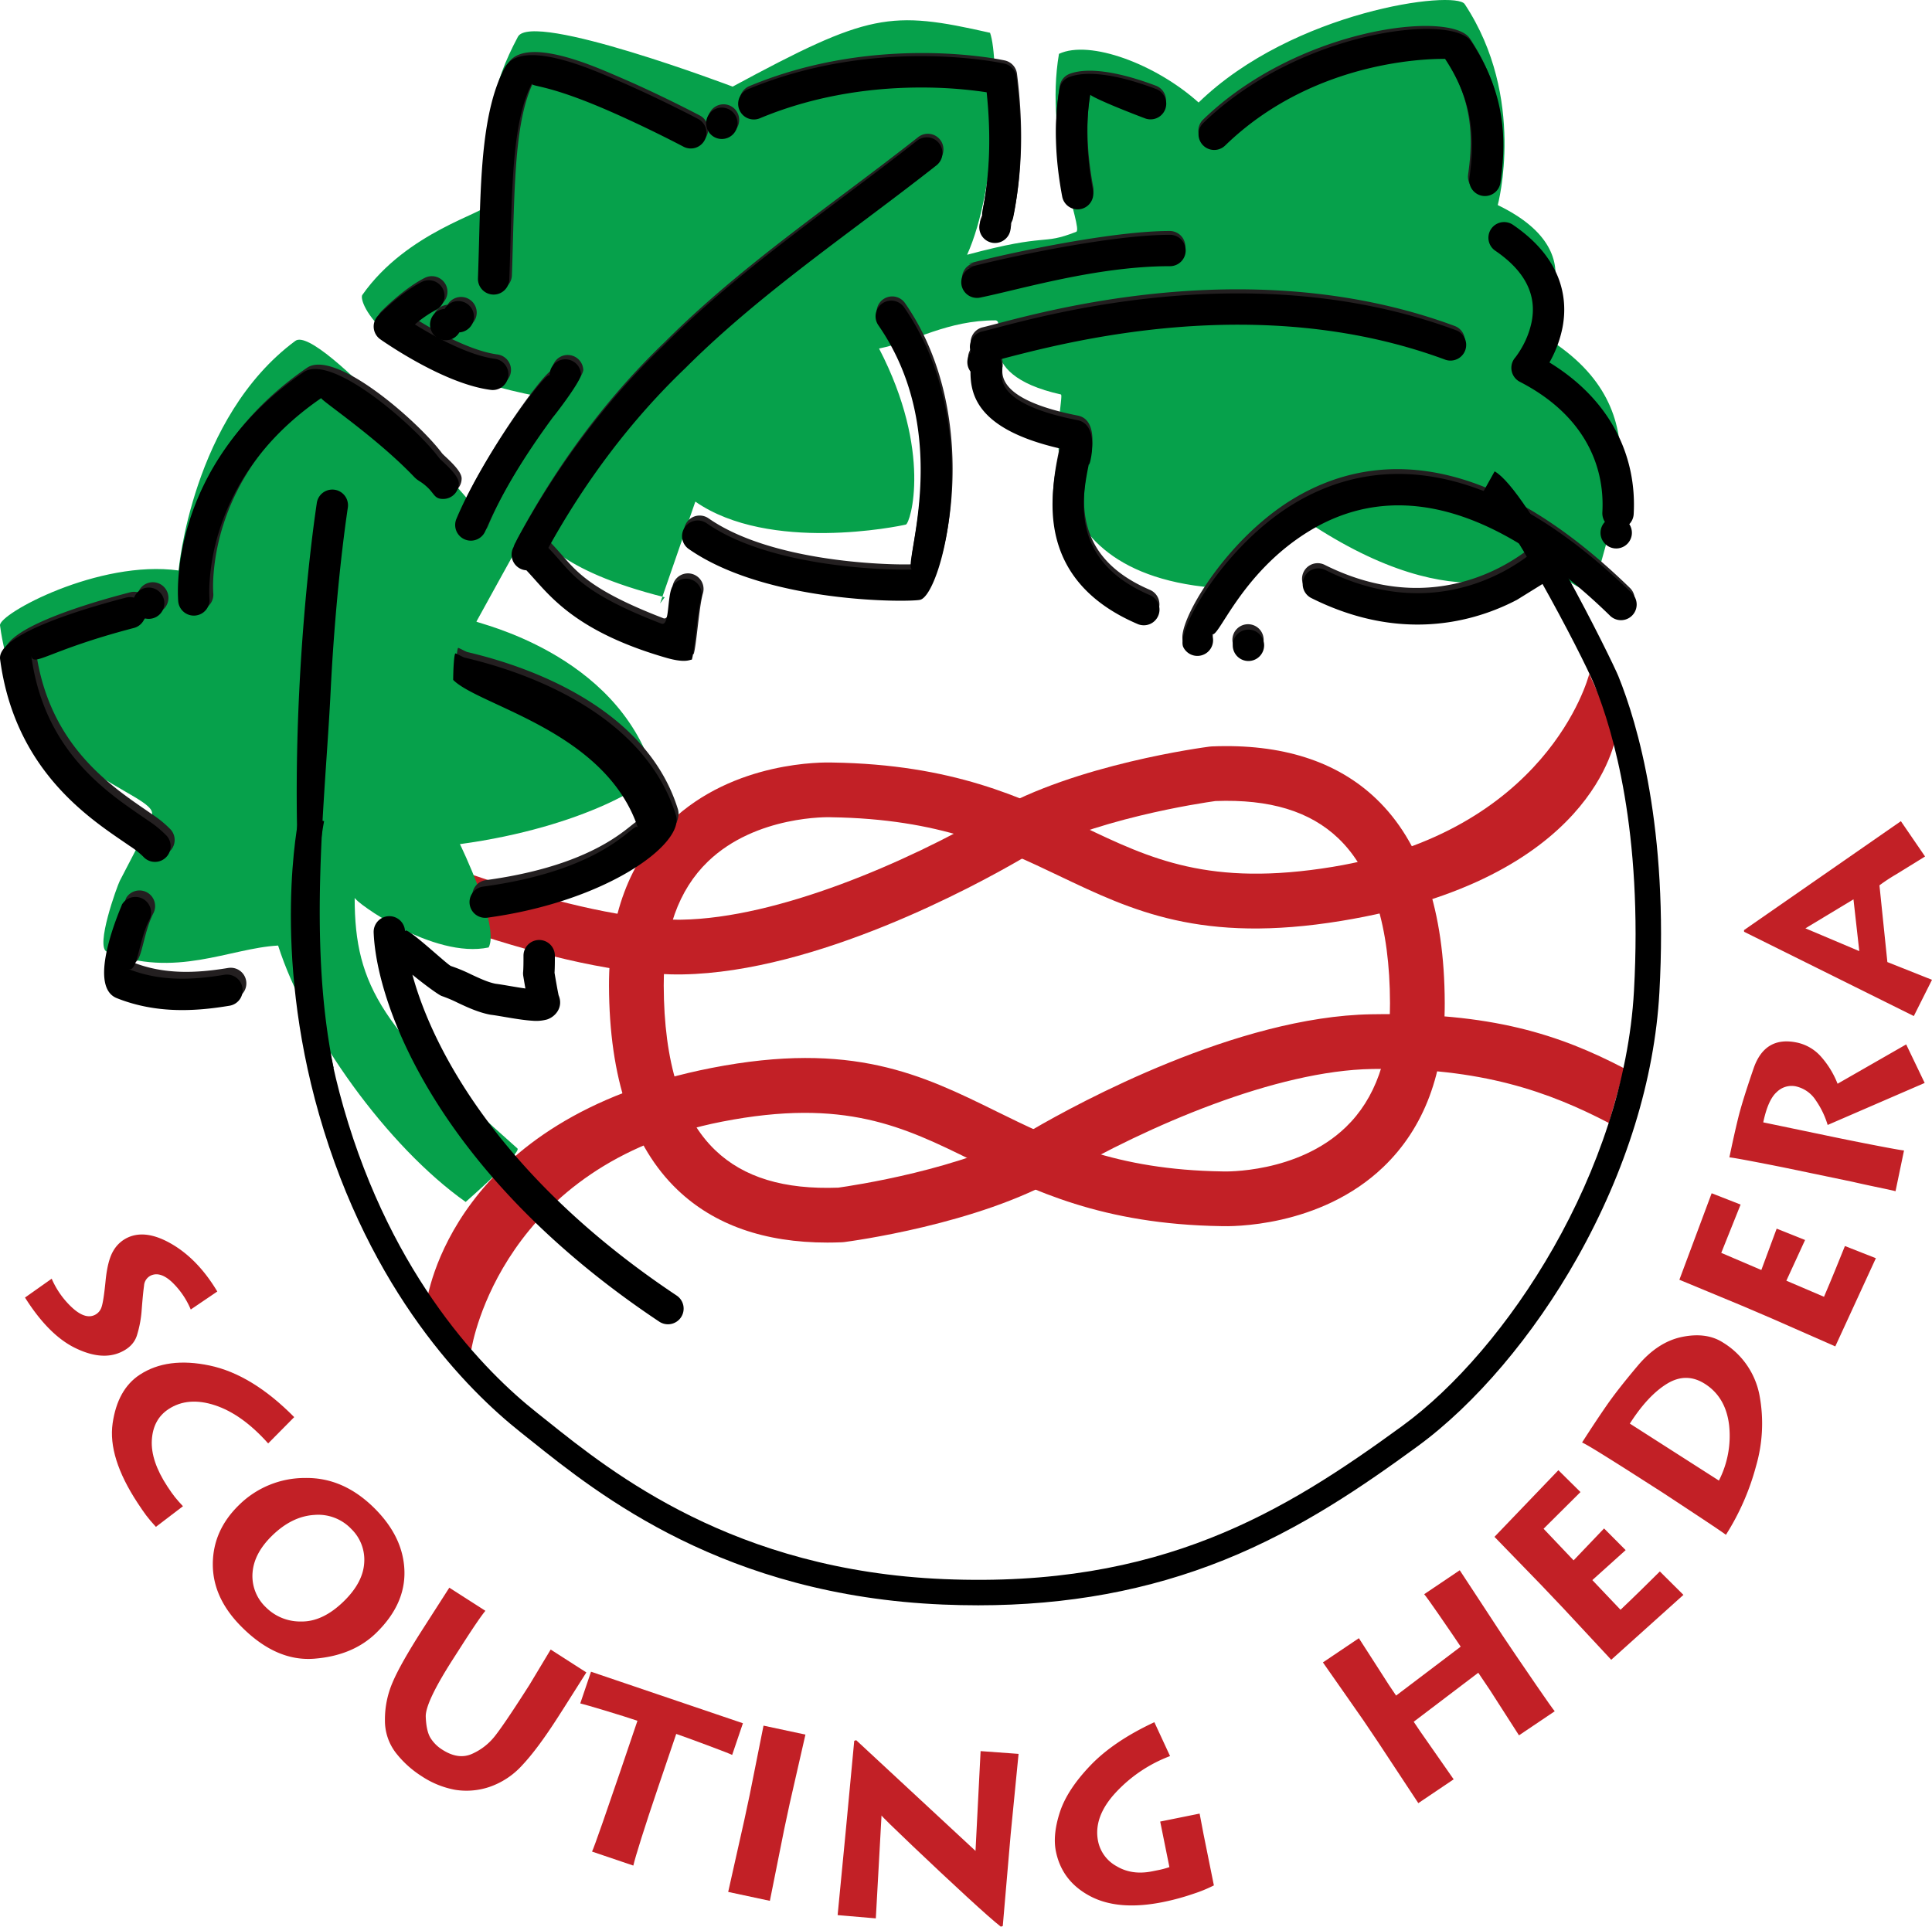 <svg xmlns="http://www.w3.org/2000/svg" viewBox="0 0 758.7 756.75">
  <defs>
    <style>
      .cls-1 {
        fill: #c22026;
      }

      .cls-2 {
        fill: #06a14b;
      }

      .cls-3 {
        fill: #231f20;
      }
    </style>
  </defs>
  <title>Logo Hedera orgineel (niet weggooien!)</title>
  <g id="Knoop">
    <g>
      <path class="cls-1" d="M370.732,538.287c-24.683,0-44.456-6.959-58.844-20.725-17.746-16.979-26.792-43.945-26.888-80.154-.071-27.352,8.034-49.023,24.089-64.412,25.039-24,60.313-23.36,63.607-23.255,47.225.718,74.346,13.665,98.271,25.089,26.77,12.783,49.889,23.818,98.173,15.893,83.929-13.783,100.269-73.528,100.793-75.774l10.747,23.466c-.615,2.819-9.028,57.258-108.059,73.518-54.941,9.025-82.132-3.961-110.915-17.704-23.033-10.997-46.849-22.368-89.452-22.995l-.327-.01c-.247-.022-29.119-.893-48.088,17.408-11.565,11.16-17.401,27.553-17.346,48.723.079,30.135,6.894,51.897,20.252,64.678,11.165,10.68,26.97,15.477,48.311,14.68,4.9-.682,49.429-7.197,76.498-22.934,17.843-10.371,80.144-44.283,132.761-45.16,47.144-.82,73.869,7.936,99.435,21.279l-6.071,21.443c-23.31-12.162-50.217-21.924-93.004-21.232-37.682.629-87.893,22.238-122.318,42.252-32.314,18.787-82.856,25.453-84.992,25.729l-.924.08q-2.895.117-5.709.119Z" transform="translate(-45.845 -50.235)"/>
      <path class="cls-1" d="M225.953,579.066l-12.753-16.453c.418-3.193,10.339-73.031,112.054-92.912,55.277-10.805,82.728,2.709,111.795,17.014,22.984,11.31,46.751,23.01,88.892,23.629l.328.008c.243.018,29.119.896,48.087-17.408,11.565-11.158,17.4-27.551,17.346-48.721-.079-30.136-6.893-51.896-20.251-64.678-11.164-10.681-26.962-15.476-48.313-14.68-4.899.68-49.426,7.195-76.495,22.933-17.842,10.372-80.144,44.282-132.761,45.159-48.238.828-124.83-31.047-147.241-42.743l9.943-19.056c28.041,14.633,96.732,40.32,135.525,40.32.477,0,.945-.005,1.413-.012,37.68-.629,87.891-22.236,122.315-42.25,32.316-18.787,82.858-25.453,84.995-25.729l.923-.08c27.358-1.129,49.073,5.794,64.555,20.604,17.745,16.978,26.789,43.948,26.888,80.155.071,27.35-8.033,49.022-24.09,64.412-25.039,24-60.302,23.373-63.607,23.254-46.9-.713-74.019-14.059-97.943-25.834-26.839-13.209-50.02-24.619-98.179-15.203-85.98,16.807-98.063,86.939-98.429,89.515Z" transform="translate(-45.845 -50.235)"/>
    </g>
  </g>
  <g id="Blad">
    <path class="cls-2" d="M318.903,247.255l-13.848,39.996,1.825-2.423c-42.941-10.772-48.7-24.21-51.862-27.053-.201-3.762-6.011,7.516-22.087,36.6-.311.572,54.841,12.113,69.401,59.002,1.131,3.644-27.053,21.777-75.874,28.41,0,0,15.783,32.317,11.274,40.584-21.641,4.613-52.612-17.965-52.612-19.543,0,35.324,11.273,51.864,63.885,98.456,2.08,1.398-20.293,21.046-20.293,21.046-30.815-21.797-62.649-66.285-73.655-100.707-18.98,1.017-40.547,13.078-67.208,2.465-4.745-1.889,4.057-25.975,5.031-27.863,6.36-12.385,9.945-18.543,12.575-25.71,3.27-8.931-51.991-16.835-59.605-74.636-.592-4.496,38.784-25.912,70.128-21.57,0,0,5.257-60.127,45.843-90.185,9.199-6.814,69.146,63.879,69.146,63.879,12.026-25.555,26.465-39.085,26.306-42.082C196.187,194.11,186.402,168.542,188.129,166.086c17.54-25.008,48.852-32.319,48.852-35.325,0-34.277,2.09-46.907,12.236-66.067,5.466-10.33,84.343,19.563,84.343,19.563,53.64-28.972,61.783-30.05,101.085-21.14,3.757,10.523,2.648,61.47-9.019,87.184,32.646-8.776,28.856-3.509,42.845-9.017,2.942-1.163-12.632-35.446-6.767-69.901,12.052-5.646,37.968,3.963,54.836,19.117,37.201-36.12,100.79-44.261,104.497-38.655,24.371,36.848,12.977,78.934,12.977,78.934,41.886,20.274,12.607,48.347,14.831,49.585,50.567,28.163,30.692,69.456,23.298,99.96-2.679,6.163-12.877-5.5-22.043-8.018,0,0-29.816,23.799-91.443-17.537,0,0-9.018-3.762-32.818,26.555-83.175-5.009-61.012-75.631-63.388-76.156-37.009-8.267-20.56-28.375-25.622-29.106-19.064.021-30.883,8.006-45.775,11.066,21.043,40.585,12.288,68.704,10.521,69.144-2.656.663-53.574,11.206-82.672-9.018Z" transform="translate(-45.845 -50.235)"/>
  </g>
  <g id="Zwarte_Lijnen" data-name="Zwarte Lijnen">
    <g>
      <g>
        <path class="cls-3" d="M237.494,256.829a6.135,6.135,0,1,1-11.321-4.73c10.529-25.186,36.282-59.611,36.476-55.975-.004-.109-.004-.218-.004-.323a6.133,6.133,0,0,1,12.257-.336c.206,3.846-22.556,31.424-3.371,6.882-6.291,8.051-24.254,31.091-34.037,54.483Z" transform="translate(-45.845 -50.235)"/>
        <path class="cls-3" d="M430.98,165.515a5.895,5.895,0,0,1-1.213.122,6.136,6.136,0,0,1-1.217-12.15c-14.457,2.922,46.032-12.527,76.638-12.527a6.135,6.135,0,1,1,0,12.271c-28.53,0-58.767,9.17-74.208,12.285Z" transform="translate(-45.845 -50.235)"/>
        <path class="cls-3" d="M475.167,123.738a6.344,6.344,0,0,1,.109,1.129,6.139,6.139,0,0,1-12.171,1.135c-2.237-11.925-3.686-26.73-1.079-42.064a6.155,6.155,0,0,1,3.897-4.717c7.582-2.838,20.268-.466,33.913,4.704a6.137,6.137,0,0,1-4.346,11.478c-13.934-5.282-22.208-9.104-21.364-9.402-2.275,13.364-1.054,26.591,1.041,37.737Z" transform="translate(-45.845 -50.235)"/>
        <path class="cls-3" d="M526.847,106.022a6.136,6.136,0,0,1-8.552-8.802c37.209-36.124,97.334-43.13,104.791-31.854,13.604,20.559,13.762,38.733,11.436,55.144a6.134,6.134,0,0,1-12.207-.857,7.957,7.957,0,0,1,.057-.865c2.08-14.618,1.869-29.434-9.516-46.655.064.105-49.113-1.929-86.009,33.888Z" transform="translate(-45.845 -50.235)"/>
        <path class="cls-3" d="M542.082,301.545a6.135,6.135,0,1,0-6.138,6.137,6.14,6.14,0,0,0,6.138-6.137Z" transform="translate(-45.845 -50.235)"/>
        <path class="cls-3" d="M391.18,176.296a6.135,6.135,0,1,1,10.081-6.995c32.114,46.294,14.901,112.285,6.308,114.431-3.925.978-59.688,1.566-90.455-19.82a6.135,6.135,0,1,1,7.009-10.071c27.191,18.904,79.11,18.329,80.48,17.985-5.08,1.268,17.289-51.248-13.423-95.53Z" transform="translate(-45.845 -50.235)"/>
        <path class="cls-3" d="M224.92,315.079c.004-4.214.369-10.591.917-10.364.43.101,3.038,1.507,3.48,1.611,10.506,2.557,68.58,16.134,82.724,61.694,3.456,11.125-26.97,33.711-73.77,40.072a6.899,6.899,0,0,1-.826.055,6.134,6.134,0,0,1-.828-12.213c50.441-6.857,59.394-26.773,60.593-22.902-12.623-38.023-62.041-47.679-72.29-57.953Z" transform="translate(-45.845 -50.235)"/>
        <path class="cls-3" d="M462.241,224.55c-32.474-7.49-35.016-21.038-35.003-30.109a6.121,6.121,0,0,1,.15-7.549,6.137,6.137,0,0,1,4.351-8.094c16.004-3.761,102.328-31.285,185.367-.529a6.136,6.136,0,1,1-4.266,11.507c-73.395-27.188-149.477-6.453-173.876-.143.993,2.813.541,5.571.546,4.647-.013,2.607-2.679,12.83,29.602,19.19,10.406,2.048,3.182,23.136,4.685,15.885-2.951,14.237-8.178,38.938,23.645,52.571a6.138,6.138,0,0,1-4.832,11.285c-40.831-17.503-33.914-51.462-30.832-66.34.176-.844.327-1.621.462-2.321Z" transform="translate(-45.845 -50.235)"/>
        <path class="cls-3" d="M246.868,158.423a6.135,6.135,0,0,1-12.265-.222c0-.071,0-.147.003-.218.171-4.862.301-9.681.433-14.463.675-25.055,1.162-51.16,9.981-67.814,6.444-12.179,35.504,1.158,43.558,4.596,8.223,3.507,16.242,7.333,22.188,10.27,2.978,1.474,5.449,2.725,7.177,3.61l1.991,1.031.727.381a6.139,6.139,0,0,1-2.852,11.573,6.07,6.07,0,0,1-2.846-.706l-.668-.348-1.96-1.014c-1.68-.863-4.09-2.084-7.002-3.524-5.836-2.882-13.637-6.6-21.575-9.992-24.273-10.361-28.898-8.247-27.895-10.138-7.016,13.247-7.813,34.809-8.557,62.41-.131,4.757-.261,9.639-.439,14.567Zm89.257-61.088a6.136,6.136,0,1,0-6.138,6.138,6.136,6.136,0,0,0,6.138-6.138Zm95.793,37.001a6.165,6.165,0,0,1-.137-1.295,6.005,6.005,0,0,1,.12-1.209c2.889-14.368,3.443-29.614,1.661-46.621-.993-.155-2.15-.323-3.457-.492a172.974,172.974,0,0,0-21.039-1.378c-17.517-.111-40.797,2.256-64.19,12.03a6.136,6.136,0,1,1-4.731-11.323c25.364-10.596,50.398-13.098,69.003-12.977a185.751,185.751,0,0,1,22.532,1.478c2.729.352,4.889.706,6.383.97l1.66.315.659.138a6.133,6.133,0,0,1,4.837,5.238c2.516,19.906,2.155,37.908-1.289,55.045a6.188,6.188,0,0,1-1.115,2.483,6.233,6.233,0,0,1,.139,1.293,6.136,6.136,0,1,1-11.036-3.694Z" transform="translate(-45.845 -50.235)"/>
        <path class="cls-3" d="M227.322,179.133a6.136,6.136,0,1,0-5.721-9.19,6.138,6.138,0,1,0,5.721,9.19Z" transform="translate(-45.845 -50.235)"/>
        <path class="cls-3" d="M209.94,176.023c1.946,1.201,4.235,2.565,6.742,3.95,7.89,4.362,17.12,8.514,24.489,9.48a6.136,6.136,0,0,1-.791,12.221,6.317,6.317,0,0,1-.796-.05c-9.844-1.285-20.829-6.486-28.843-10.915-4.126-2.284-7.689-4.488-10.216-6.121-1.268-.819-2.283-1.499-2.99-1.978l-.79-.541-.309-.218a6.13,6.13,0,0,1-.818-9.358c5.332-5.349,11.975-10.613,17.087-13.145a6.135,6.135,0,0,1,5.448,10.995,47.448,47.448,0,0,0-8.213,5.681Z" transform="translate(-45.845 -50.235)"/>
        <path class="cls-3" d="M209.602,235.608c-15.042-15.734-36.994-30.294-36.276-30.781-24.2,16.604-35.04,36.402-39.907,51.898a85.2,85.2,0,0,0-3.731,19.292c-.169,2.371-.188,4.131-.163,5.373l.043,1.411.033.416c.015.192.026.381.026.574a6.137,6.137,0,0,1-12.247.567l-.05-.702-.071-1.821c-.028-1.575-.006-3.922.19-6.692a97.312,97.312,0,0,1,4.262-22.091c5.584-17.775,17.931-39.992,44.677-58.346,11.02-7.561,43.64,21.016,53.036,33.544.791,1.062,7.71,6.516,7.71,9.903a6.132,6.132,0,0,1-6.136,6.134c-3.393,0-3.355-1.923-6.145-4.546-2.634-2.478-3.479-2.275-5.251-4.131Z" transform="translate(-45.845 -50.235)"/>
        <path class="cls-3" d="M105.43,369.972a42.873,42.873,0,0,1,7.467,6.113,6.138,6.138,0,1,1-9.24,8.082,32.251,32.251,0,0,0-5.233-4.119c-13.68-9.525-44.798-28.162-50.715-73.079-1.434-10.89,41.683-22.116,49.23-24.089a6.213,6.213,0,0,1,1.551-.202,6.081,6.081,0,0,1,1.62.223,6.135,6.135,0,1,1,5.741,8.291,6.244,6.244,0,0,1-1.62-.214,6.124,6.124,0,0,1-4.19,3.774c-34.253,8.955-39.494,15.705-40.166,10.617,5.12,38.864,31.345,54.711,45.555,64.602Z" transform="translate(-45.845 -50.235)"/>
        <path class="cls-3" d="M95.407,402.89c.005-.049-.064.08-.233.416.07-.143.148-.277.233-.416Z" transform="translate(-45.845 -50.235)"/>
        <path class="cls-3" d="M95.407,402.89a6.136,6.136,0,0,1,10.683,6.018c-4.338,8.455-4.535,20.713-8.2,19.252,12.377,4.928,25.051,4.34,37.553,2.264a6.687,6.687,0,0,1,1.006-.08,6.135,6.135,0,0,1,1.007,12.188c-13.296,2.207-28.63,3.189-44.106-2.969-12.178-4.85,1.905-35.994,2.057-36.672Z" transform="translate(-45.845 -50.235)"/>
        <path class="cls-3" d="M651.428,277.267c1.336-.97,2.451-1.851,3.283-2.536l1.412-1.209.523-.482a6.061,6.061,0,0,0,.594-.663,232.885,232.885,0,0,1,20.137,17.595,6.136,6.136,0,1,0,8.558-8.796c-56.93-55.391-101.611-53.502-132.203-35.038-27.326,16.495-46.356,49.909-43.237,56.156a6.138,6.138,0,0,0,10.979-5.492c2.124,4.248,10.537-23.216,38.603-40.16,19.873-11.994,48.652-17.011,87.027,8.451h0l-.369.31c-.975.806-2.377,1.894-4.328,3.216a74.177,74.177,0,0,1-16.928,8.519c-14.375,5.046-34.894,7.221-59.408-5.034a6.135,6.135,0,1,0-5.486,10.975c27.883,13.938,51.894,11.624,68.957,5.633a85.71,85.71,0,0,0,11.455-4.979" transform="translate(-45.845 -50.235)"/>
        <path class="cls-3" d="M306.113,292.968Zm0,0c3.264,1.62,2.524-8.216,4.01-13.158a6.135,6.135,0,0,1,11.75,3.535c-1.488,4.946-2.506,20.256-3.614,23.804-.911.013-2.547,1.435-10.113-.756-33.49-9.702-44.31-22.779-51.916-31.272-1.043-1.164-1.901-2.116-2.68-2.922a6.143,6.143,0,0,1-4.987-9.152,6.294,6.294,0,0,1,.522-1.326c15.241-28.448,34.581-54.934,58.012-77.344,21.638-21.642,46.385-40.202,70.408-58.235,9.79-7.354,19.466-14.621,28.888-22.039a6.134,6.134,0,1,1,7.594,9.635c-9.559,7.531-19.359,14.895-29.116,22.217-24.261,18.216-48.21,36.214-69.148,57.146-.034.034-.065.062-.099.093-21.312,20.394-39.151,44.35-53.488,70.227,1.14,1.171,2.228,2.393,3.234,3.518,6.47,7.225,11.252,14.648,40.744,26.029Z" transform="translate(-45.845 -50.235)"/>
      </g>
      <path d="M236.438,258.807a6.16,6.16,0,1,1-11.368-4.752C235.646,228.769,261.5,194.206,261.699,197.853c-.01-.113-.01-.222-.01-.328a6.159,6.159,0,0,1,12.309-.331c.21,3.858-22.648,31.549-3.384,6.906-6.316,8.082-24.353,31.218-34.176,54.707Z" transform="translate(-45.845 -50.235)"/>
      <path d="M430.715,167.123a5.992,5.992,0,0,1-1.222.122,6.161,6.161,0,0,1-1.219-12.2c-14.517,2.931,46.216-12.578,76.947-12.578a6.161,6.161,0,1,1,0,12.321c-28.648,0-59.003,9.203-74.507,12.335Z" transform="translate(-45.845 -50.235)"/>
      <path d="M475.079,125.172a6.417,6.417,0,0,1,.108,1.135,6.161,6.161,0,0,1-12.216,1.136c-2.251-11.972-3.702-26.835-1.084-42.232a6.169,6.169,0,0,1,3.909-4.735c7.611-2.851,20.349-.47,34.052,4.723a6.16,6.16,0,1,1-4.358,11.524c-13.997-5.302-22.305-9.14-21.457-9.441-2.283,13.422-1.058,26.701,1.046,37.891Z" transform="translate(-45.845 -50.235)"/>
      <path d="M526.973,107.384a6.161,6.161,0,1,1-8.585-8.839C555.748,62.276,616.113,55.24,623.602,66.561c13.656,20.644,13.822,38.894,11.482,55.372a6.16,6.16,0,0,1-12.26-.865,7.136,7.136,0,0,1,.059-.867c2.09-14.674,1.875-29.553-9.557-46.843.07.107-49.312-1.936-86.353,34.026Z" transform="translate(-45.845 -50.235)"/>
      <path d="M542.268,303.703a6.161,6.161,0,1,0-6.163,6.159,6.165,6.165,0,0,0,6.163-6.159Z" transform="translate(-45.845 -50.235)"/>
      <path d="M390.749,177.946a6.162,6.162,0,0,1,10.123-7.028c32.245,46.487,14.964,112.747,6.335,114.9-3.943.983-59.93,1.575-90.824-19.899a6.16,6.16,0,1,1,7.035-10.113c27.303,18.975,79.435,18.401,80.809,18.056-5.1,1.276,17.361-51.458-13.478-95.916Z" transform="translate(-45.845 -50.235)"/>
      <path d="M223.813,317.293c.005-4.229.37-10.635.919-10.408.436.102,3.053,1.516,3.497,1.62,10.55,2.569,68.858,16.197,83.061,61.941,3.469,11.176-27.079,33.85-74.072,40.236a6.892,6.892,0,0,1-.829.055,6.158,6.158,0,0,1-.83-12.26c50.645-6.885,59.634-26.877,60.838-22.994-12.674-38.178-62.292-47.875-72.584-58.19Z" transform="translate(-45.845 -50.235)"/>
      <path d="M240.406,436.622q.09.021.181.035l-.423-.065c.078.004.161.018.243.029Zm-35.508-20.621c-.109-2.699,16.587,13.221,18.066,13.678a64.425,64.425,0,0,1,7.878,3.269c3.789,1.777,6.735,3.103,9.565,3.674,1.569.193,3.602.547,5.475.861,2.221.379,4.379.738,6.288,1.004-.223-1.248-.428-2.443-.575-3.348-.082-.478-.148-.871-.194-1.154l-.054-.309-.016-.123a6.17,6.17,0,0,1-.083-.99,5.292,5.292,0,0,1,.029-.576c.135-1.443.145-4.076.145-6.389a6.16,6.16,0,1,1,12.321,0c0,1.578.008,4.504-.131,6.691.036.232.082.504.131.814.155.932.37,2.174.596,3.439.684,3.898.918,4.672.827,4.5,2.059,4.734-1.165,8.555-4.542,9.631a16.261,16.261,0,0,1-5.687.482c-3.405-.197-7.874-.975-11.123-1.525-2.238-.381-3.917-.662-5.096-.801-.139-.021-.28-.041-.424-.066-4.775-.908-9.37-3.107-12.678-4.656a53.647,53.647,0,0,0-6.303-2.662c-.986-.307-6.06-3.908-11.518-8.371,8.218,30.328,35.485,80.504,103.751,126.006a6.16,6.16,0,1,1-6.832,10.252c-86.092-57.377-110.965-123.373-112.131-152.844-.004-.086-.004-.164-.004-.244a6.162,6.162,0,0,1,12.319-.244Z" transform="translate(-45.845 -50.235)"/>
      <path d="M462.102,226.393c-32.609-7.519-35.159-21.121-35.145-30.227a6.156,6.156,0,0,1,.147-7.582,6.168,6.168,0,0,1,4.371-8.128c16.067-3.779,102.748-31.411,186.124-.529a6.161,6.161,0,1,1-4.285,11.554c-73.692-27.297-150.083-6.482-174.584-.143.998,2.821.542,5.592.55,4.664-.015,2.62-2.687,12.885,29.719,19.27,10.45,2.057,3.196,23.229,4.707,15.953-2.964,14.29-8.207,39.094,23.741,52.784a6.162,6.162,0,0,1-4.857,11.327c-40.992-17.57-34.048-51.667-30.954-66.609.177-.853.328-1.624.467-2.334Z" transform="translate(-45.845 -50.235)"/>
      <path d="M676.102,255.218a6.11,6.11,0,0,1-1.016-3.392c0-.118.002-.231.008-.349,1.07-18.993-7.713-38.551-32.397-51.277a6.162,6.162,0,0,1-1.982-9.336l.135-.156.637-.852a34.287,34.287,0,0,0,1.932-3.015,33.856,33.856,0,0,0,3.937-10.361c1.436-7.582.16-17.901-14.324-27.775a6.16,6.16,0,0,1,6.939-10.18c18.59,12.674,21.824,27.909,19.494,40.239a45.879,45.879,0,0,1-5.152,13.841c24.518,15.005,34.336,37.318,33.082,59.564a6.127,6.127,0,0,1-1.721,3.934,6.161,6.161,0,1,1-9.572-.886Z" transform="translate(-45.845 -50.235)"/>
      <path d="M245.853,159.999a6.162,6.162,0,0,1-12.32-.218c0-.076,0-.151.006-.223.172-4.882.303-9.723.436-14.517.676-25.162,1.164-51.374,10.021-68.097,6.473-12.227,35.648,1.165,43.735,4.618,8.255,3.522,16.305,7.362,22.277,10.311,2.99,1.48,5.471,2.735,7.207,3.625l1.996,1.038.731.382a6.161,6.161,0,1,1-5.721,10.913l-.668-.351-1.967-1.018c-1.689-.867-4.107-2.093-7.029-3.541-5.863-2.891-13.697-6.623-21.662-10.03-24.372-10.403-29.017-8.282-28.011-10.181-7.043,13.304-7.846,34.95-8.592,62.663-.131,4.778-.262,9.677-.439,14.627Zm89.619-61.332a6.16,6.16,0,1,0-6.162,6.159,6.165,6.165,0,0,0,6.162-6.159Zm96.182,37.146a6.161,6.161,0,0,1-.017-2.511c2.9-14.429,3.457-29.736,1.668-46.814-.997-.155-2.159-.323-3.47-.492a173.451,173.451,0,0,0-21.123-1.385c-17.591-.108-40.963,2.268-64.457,12.078a6.16,6.16,0,0,1-4.747-11.369c25.469-10.638,50.603-13.15,69.284-13.031a186.807,186.807,0,0,1,22.623,1.486c2.741.354,4.909.707,6.408.974l1.667.316.667.137a6.154,6.154,0,0,1,4.852,5.261c2.526,19.987,2.164,38.065-1.293,55.27a6.235,6.235,0,0,1-1.12,2.494,6.159,6.159,0,1,1-10.942-2.414Z" transform="translate(-45.845 -50.235)"/>
      <path d="M226.225,180.792a6.159,6.159,0,1,0-5.743-9.223,6.161,6.161,0,1,0,5.743,9.223Z" transform="translate(-45.845 -50.235)"/>
      <path d="M208.773,177.672c1.951,1.201,4.251,2.569,6.768,3.964,7.923,4.382,17.192,8.555,24.588,9.521a6.161,6.161,0,0,1-.795,12.271,5.791,5.791,0,0,1-.798-.054c-9.884-1.289-20.912-6.507-28.957-10.958-4.143-2.292-7.72-4.505-10.258-6.15-1.274-.819-2.293-1.499-3.003-1.981l-.794-.545-.306-.219a6.152,6.152,0,0,1-.825-9.396c5.355-5.37,12.023-10.655,17.158-13.199a6.161,6.161,0,0,1,5.47,11.041,47.455,47.455,0,0,0-8.247,5.705Z" transform="translate(-45.845 -50.235)"/>
      <path d="M208.436,237.497c-15.103-15.798-37.149-30.417-36.427-30.908-24.301,16.676-35.184,36.555-40.071,52.109a85.65,85.65,0,0,0-3.746,19.371c-.169,2.38-.19,4.147-.165,5.398l.045,1.419.03.415c.015.194.027.383.027.576a6.161,6.161,0,0,1-12.295.571l-.052-.71-.068-1.826c-.03-1.583-.009-3.938.189-6.718a97.673,97.673,0,0,1,4.279-22.183c5.606-17.851,18.002-40.155,44.857-58.582,11.066-7.59,43.818,21.1,53.252,33.678.798,1.067,7.743,6.545,7.743,9.945a6.159,6.159,0,0,1-6.16,6.16c-3.404,0-3.369-1.932-6.169-4.564-2.645-2.49-3.497-2.288-5.27-4.152Z" transform="translate(-45.845 -50.235)"/>
      <path d="M103.84,372.415a42.824,42.824,0,0,1,7.495,6.135,6.16,6.16,0,1,1-9.274,8.111,33.171,33.171,0,0,0-5.258-4.137c-13.737-9.559-44.98-28.275-50.922-73.372-1.438-10.933,41.854-22.209,49.433-24.186a6.046,6.046,0,0,1,1.555-.202,6.115,6.115,0,0,1,1.628.219,6.145,6.145,0,1,1,4.138,8.111,6.165,6.165,0,0,1-4.208,3.791c-34.392,8.992-39.653,15.77-40.326,10.658,5.14,39.024,31.472,54.934,45.741,64.872Z" transform="translate(-45.845 -50.235)"/>
      <path d="M93.772,405.46c.008-.051-.062.084-.234.42.073-.142.151-.281.234-.42Z" transform="translate(-45.845 -50.235)"/>
      <path d="M93.772,405.46a6.161,6.161,0,0,1,10.727,6.045c-4.356,8.48-4.554,20.793-8.23,19.328,12.422,4.945,25.151,4.363,37.703,2.271a6.282,6.282,0,0,1,1.009-.08,6.159,6.159,0,0,1,1.011,12.234c-13.349,2.225-28.745,3.211-44.283-2.977-12.23-4.871,1.91-36.143,2.063-36.822Z" transform="translate(-45.845 -50.235)"/>
      <path d="M641.582,285.818a85.946,85.946,0,0,1-11.498,5c-17.133,6.016-41.242,8.342-69.24-5.659a6.16,6.16,0,1,1,5.508-11.02c24.613,12.309,45.221,10.122,59.654,5.054a74.254,74.254,0,0,0,16.992-8.548c1.965-1.334,3.373-2.422,4.35-3.232l.365-.311h0c-38.525-25.567-67.422-20.529-87.381-8.484-28.174,17.011-36.625,44.589-38.763,40.323a6.1,6.1,0,0,1,.655,2.754,6.162,6.162,0,0,1-11.675,2.754c-3.132-6.267,15.979-39.815,43.413-56.377,30.719-18.54,75.578-20.438,132.742,35.181a6.158,6.158,0,1,1-8.588,8.828,235.878,235.878,0,0,0-20.225-17.666,5.856,5.856,0,0,1-.59.663l-.529.487-1.42,1.213c-.83.684-1.953,1.574-3.297,2.548" transform="translate(-45.845 -50.235)"/>
      <path d="M167.366,472.114c-.015-.066,4.969-.135,4.954-.215-10.588-51.41-11.07-107.494-8.949-150.535,1.06-21.561,2.779-39.938,4.233-52.927.727-6.495,1.393-11.684,1.875-15.223l.572-4.055.211-1.423a6.16,6.16,0,0,1,12.246.958,6.093,6.093,0,0,1-.074.949l-.2,1.339-.556,3.95c-.469,3.451-1.112,8.48-1.831,14.874-1.43,12.793-3.127,30.903-4.173,52.167-2.098,42.604-9.075,97.907,1.192,147.748" transform="translate(-45.845 -50.235)"/>
      <path d="M305.335,295.093Zm0,0c3.282,1.625,2.538-8.249,4.028-13.212a6.161,6.161,0,0,1,11.8,3.548c-1.495,4.971-2.518,20.341-3.632,23.904-.915.014-2.553,1.439-10.151-.76-33.629-9.74-44.492-22.872-52.127-31.398-1.051-1.172-1.908-2.125-2.694-2.939a6.162,6.162,0,0,1-5.006-9.182,6.31,6.31,0,0,1,.525-1.339c15.303-28.561,34.722-55.157,58.245-77.654,21.727-21.734,46.576-40.366,70.696-58.473,9.833-7.387,19.545-14.681,29.007-22.129a6.16,6.16,0,0,1,7.624,9.677c-9.597,7.561-19.439,14.952-29.234,22.303-24.36,18.29-48.405,36.359-69.432,57.379-.032.034-.064.068-.097.097-21.402,20.471-39.312,44.527-53.708,70.509,1.147,1.18,2.237,2.401,3.247,3.53,6.498,7.255,11.298,14.711,40.908,26.139Z" transform="translate(-45.845 -50.235)"/>
      <path d="M429.926,680.759q-6.811,0-13.792-.292c-85.768-3.585-135.16-43.123-161.696-64.364q-2.148-1.718-4.09-3.264c-20.976-16.618-59.156-54.93-79.184-124.803-18.624-64.979-8.281-115.253-7.832-117.361l9.78,2.084-4.89-1.042,4.891,1.039c-.104.493-10.235,50.079,7.663,112.524,19.257,67.188,55.744,103.848,75.78,119.721q1.962,1.554,4.13,3.295c25.641,20.525,73.37,58.731,155.864,62.179,85.103,3.574,133.67-26.407,179.912-60.12,41.199-30.04,87.11-100.127,91.045-170.85,3.479-62.535-8.145-101.964-15.383-119.9-5.167-12.811-36.154-71.008-44.205-75.498l4.871-8.733c13.125,7.319,46.077,74.216,48.607,80.489,7.55,18.709,19.681,59.724,16.094,124.197-1.895,34.056-13.054,70.105-32.272,104.251-17.159,30.488-40.073,57.506-62.867,74.125-20.763,15.138-45.448,32.308-75.713,44.483-29.751,11.969-61.517,17.84-96.716,17.841Z" transform="translate(-45.845 -50.235)"/>
    </g>
  </g>
  <g id="Tekst">
    <g>
      <path class="cls-1" d="M66.144,552.476a33.638,33.638,0,0,0,7.978,11.315q5.039,4.651,8.756,3.014a5.151,5.151,0,0,0,2.858-3.224q.786-2.312,1.567-10.251.781-7.941,2.99-11.705a12.736,12.736,0,0,1,5.923-5.401q7.254-3.198,17.388,2.826,10.13,6.025,17.572,18.456l-10.422,7.074a31.931,31.931,0,0,0-7.472-10.866q-4.497-4.118-8.123-2.518a4.759,4.759,0,0,0-2.751,4.055q-.42,3.026-.903,9.184a43.888,43.888,0,0,1-1.938,10.466q-1.454,4.308-6.46,6.517-7.515,3.312-17.861-1.791-10.348-5.105-19.582-19.74Z" transform="translate(-45.845 -50.235)"/>
      <path class="cls-1" d="M107.061,649.949q-2.394-2.615-3.784-4.474-1.39-1.862-3.413-4.944Q88.139,622.66,90.073,609.288q1.932-13.373,10.648-19.089,10.852-7.119,27.488-3.611,16.634,3.51,33.175,20.257l-10.226,10.329q-10.255-11.486-20.878-14.978-10.624-3.494-18.231,1.497-6.101,4.003-6.577,12.177-.476,8.172,6.113,18.217,1.816,2.767,3.012,4.245,1.195,1.478,3.096,3.512Z" transform="translate(-45.845 -50.235)"/>
      <path class="cls-1" d="M193.483,643.23q10.893,11.174,11.186,24.228.293,13.055-11.1,24.161-9.155,8.925-24.331,10.114-15.175,1.188-29.038-13.034-10.893-11.174-10.785-24.29.109-13.116,10.282-23.032a36.756,36.756,0,0,1,26.01-10.629Q181.07,630.497,193.483,643.23Zm-43.291,38.239a19.033,19.033,0,0,0,13.848,5.652q8.501.166,16.781-7.904,7.533-7.345,8.041-15.037a16.844,16.844,0,0,0-5.038-13.382,17.909,17.909,0,0,0-14.654-5.527q-8.712.568-16.447,8.109-7.127,6.946-7.7,14.571A16.867,16.867,0,0,0,150.191,681.47Z" transform="translate(-45.845 -50.235)"/>
      <path class="cls-1" d="M265.01,724.608q-8.068,12.579-14.041,18.915a30.827,30.827,0,0,1-12.913,8.572,28.16,28.16,0,0,1-13.478,1.132,35.289,35.289,0,0,1-13.147-5.342,40.025,40.025,0,0,1-10.192-9.247,20.696,20.696,0,0,1-4.228-12.768,36.634,36.634,0,0,1,2.918-14.623q3.004-7.226,11.99-21.236l2.772-4.322,7.599-11.849,14.171,9.088q-2.405,2.871-9.137,13.372l-3.496,5.451q-11.002,17.155-10.789,22.779.212,5.625,1.856,8.318a14.507,14.507,0,0,0,4.668,4.634q6.288,4.033,11.651,1.63a23.474,23.474,0,0,0,8.954-6.954q3.591-4.55,11.71-17.209l1.889-2.945,8.332-13.869,14.012,8.986-8.753,13.823Z" transform="translate(-45.845 -50.235)"/>
      <path class="cls-1" d="M278.342,777.494q.664-1.371,4.264-11.687,3.598-10.316,7.002-20.346l6.563-19.346q-4.658-1.581-12.585-3.97-7.929-2.391-9.869-2.849l4.223-12.449q2.15.728,11.33,3.843,9.179,3.114,14.912,5.059l7.792,2.644q8.239,2.795,15.271,5.181,7.03,2.385,10.345,3.509l-4.223,12.449q-1.014-.542-9.879-3.851-8.866-3.308-12.089-4.4l-7.049,20.778q-3.981,11.735-6.597,20.033-2.618,8.303-3.198,10.899Z" transform="translate(-45.845 -50.235)"/>
      <path class="cls-1" d="M331.806,793.336l6.311-28.148,2.136-9.988,5.426-27.178,16.462,3.521-6.206,27.204-2.136,9.989-5.624,28.102Z" transform="translate(-45.845 -50.235)"/>
      <path class="cls-1" d="M374.783,802.442l3.144-32.527,3.378-35.925.768-.252,46.857,43.492,1.998-39.201,14.912,1.086-3.105,31.605-3.098,36.016-.768.25q-3.671-2.855-13.426-11.83-9.759-8.977-21.324-19.983-11.568-11.007-12.1-11.868l-2.238,40.421Z" transform="translate(-45.845 -50.235)"/>
      <path class="cls-1" d="M519.824,777.331l2.715,13.442a55.193,55.193,0,0,1-8.172,3.34,92.092,92.092,0,0,1-11.762,3.196q-17.558,3.548-28.646-2.307-11.089-5.856-13.465-17.619-1.31-6.48,1.539-15.299,2.851-8.815,11.967-18.371,9.117-9.555,25.166-17.038l6.162,13.306a56.065,56.065,0,0,0-21.404,14.398q-8.786,9.532-6.857,19.068a14.495,14.495,0,0,0,7.287,9.803q6.032,3.6,14.006,1.988l1.947-.394a34.403,34.403,0,0,0,4.766-1.252l-2.154-10.661-1.461-7.231,15.48-3.129,1.518,7.991Z" transform="translate(-45.845 -50.235)"/>
      <path class="cls-1" d="M602.822,758.465l-15.828-24.004-5.707-8.472q-1.427-2.118-6.656-9.542-5.23-7.424-9.271-13.255l14.119-9.511q4.673,7.276,7.244,11.259,2.566,3.983,4.516,7.042l2.855,4.239,25.369-19.219-2.961-4.394q-1.608-2.391-5.92-8.619-4.309-6.229-5.453-7.588l13.961-9.406q1.746,2.588,7.166,10.91,5.426,8.32,9.643,14.716l5.283,7.844q2.01,2.982,8.111,11.87,6.1,8.89,7.103,10.038l-14.041,9.459-11.391-17.757-4.598-6.823-25.352,19.244,2.484,3.688,13.207,18.928Z" transform="translate(-45.845 -50.235)"/>
      <path class="cls-1" d="M706.93,676.664l-28.355,25.489L659.959,682.137l-8.727-9.191-18.504-19.077,25.096-26.176,8.674,8.587-14.488,14.409,11.787,12.414,11.965-12.535,8.477,8.516-13.082,11.77,11.07,11.659q4.456-4.232,8.371-8.078,3.911-3.844,7.07-6.975Z" transform="translate(-45.845 -50.235)"/>
      <path class="cls-1" d="M688.539,629.949l-1.352-.865q-5.804-3.713-12.059-7.604-6.255-3.889-7.998-4.669,5.352-8.364,9.695-14.624,4.342-6.259,12.219-15.593,7.875-9.333,17.406-11.263,9.53-1.929,15.971,2.192a31.02,31.02,0,0,1,14.363,20.643,59.976,59.976,0,0,1-1.344,27.939,96.781,96.781,0,0,1-11.82,26.964q-1.726-1.327-12.996-8.765-11.268-7.436-12.225-8.048Zm32.322,1.818a38.536,38.536,0,0,0,3.996-21.863q-1.333-10.901-9.457-16.102-7.33-4.69-14.879-.089-7.547,4.603-14.633,15.676Z" transform="translate(-45.845 -50.235)"/>
      <path class="cls-1" d="M782.502,544.429l-15.938,34.638L741.543,568.06l-11.654-4.981-24.547-10.187,12.674-33.976,11.367,4.447-7.596,18.971,15.74,6.729,6.02-16.248,11.156,4.46-7.35,15.989,14.783,6.32q2.417-5.651,4.486-10.733,2.071-5.079,3.73-9.205Z" transform="translate(-45.845 -50.235)"/>
      <path class="cls-1" d="M790.217,518.127q-.352-.168-6.49-1.449-6.138-1.28-10.367-2.258l-16.525-3.444-7.572-1.578q-5.906-1.23-14.385-2.853-8.476-1.622-9.9-1.725,1.928-9.258,3.512-15.692,1.582-6.431,5.986-19.233,4.403-12.798,16.975-10.181a17.42,17.42,0,0,1,9.307,5.321,35.613,35.613,0,0,1,6.705,10.865l26.943-15.445,7.262,15.136-38.098,16.502a34.032,34.032,0,0,0-4.652-9.665,12.593,12.593,0,0,0-7.932-5.518,8.263,8.263,0,0,0-7.373,2.231q-3.48,3.042-5.336,11.93l26.852,5.597q8.426,1.756,17.666,3.537,9.243,1.781,10.762,1.905Z" transform="translate(-45.845 -50.235)"/>
      <path class="cls-1" d="M797.402,449.316l-66.646-33.098-.037-.661,61.605-42.779,9.494,13.864q-6.217,3.855-11.475,7.087a68.422,68.422,0,0,0-6.432,4.246l3.109,30.138,17.523,6.971ZM773.707,403.475l-18.873,11.388,21.154,8.945Z" transform="translate(-45.845 -50.235)"/>
    </g>
  </g>
</svg>
